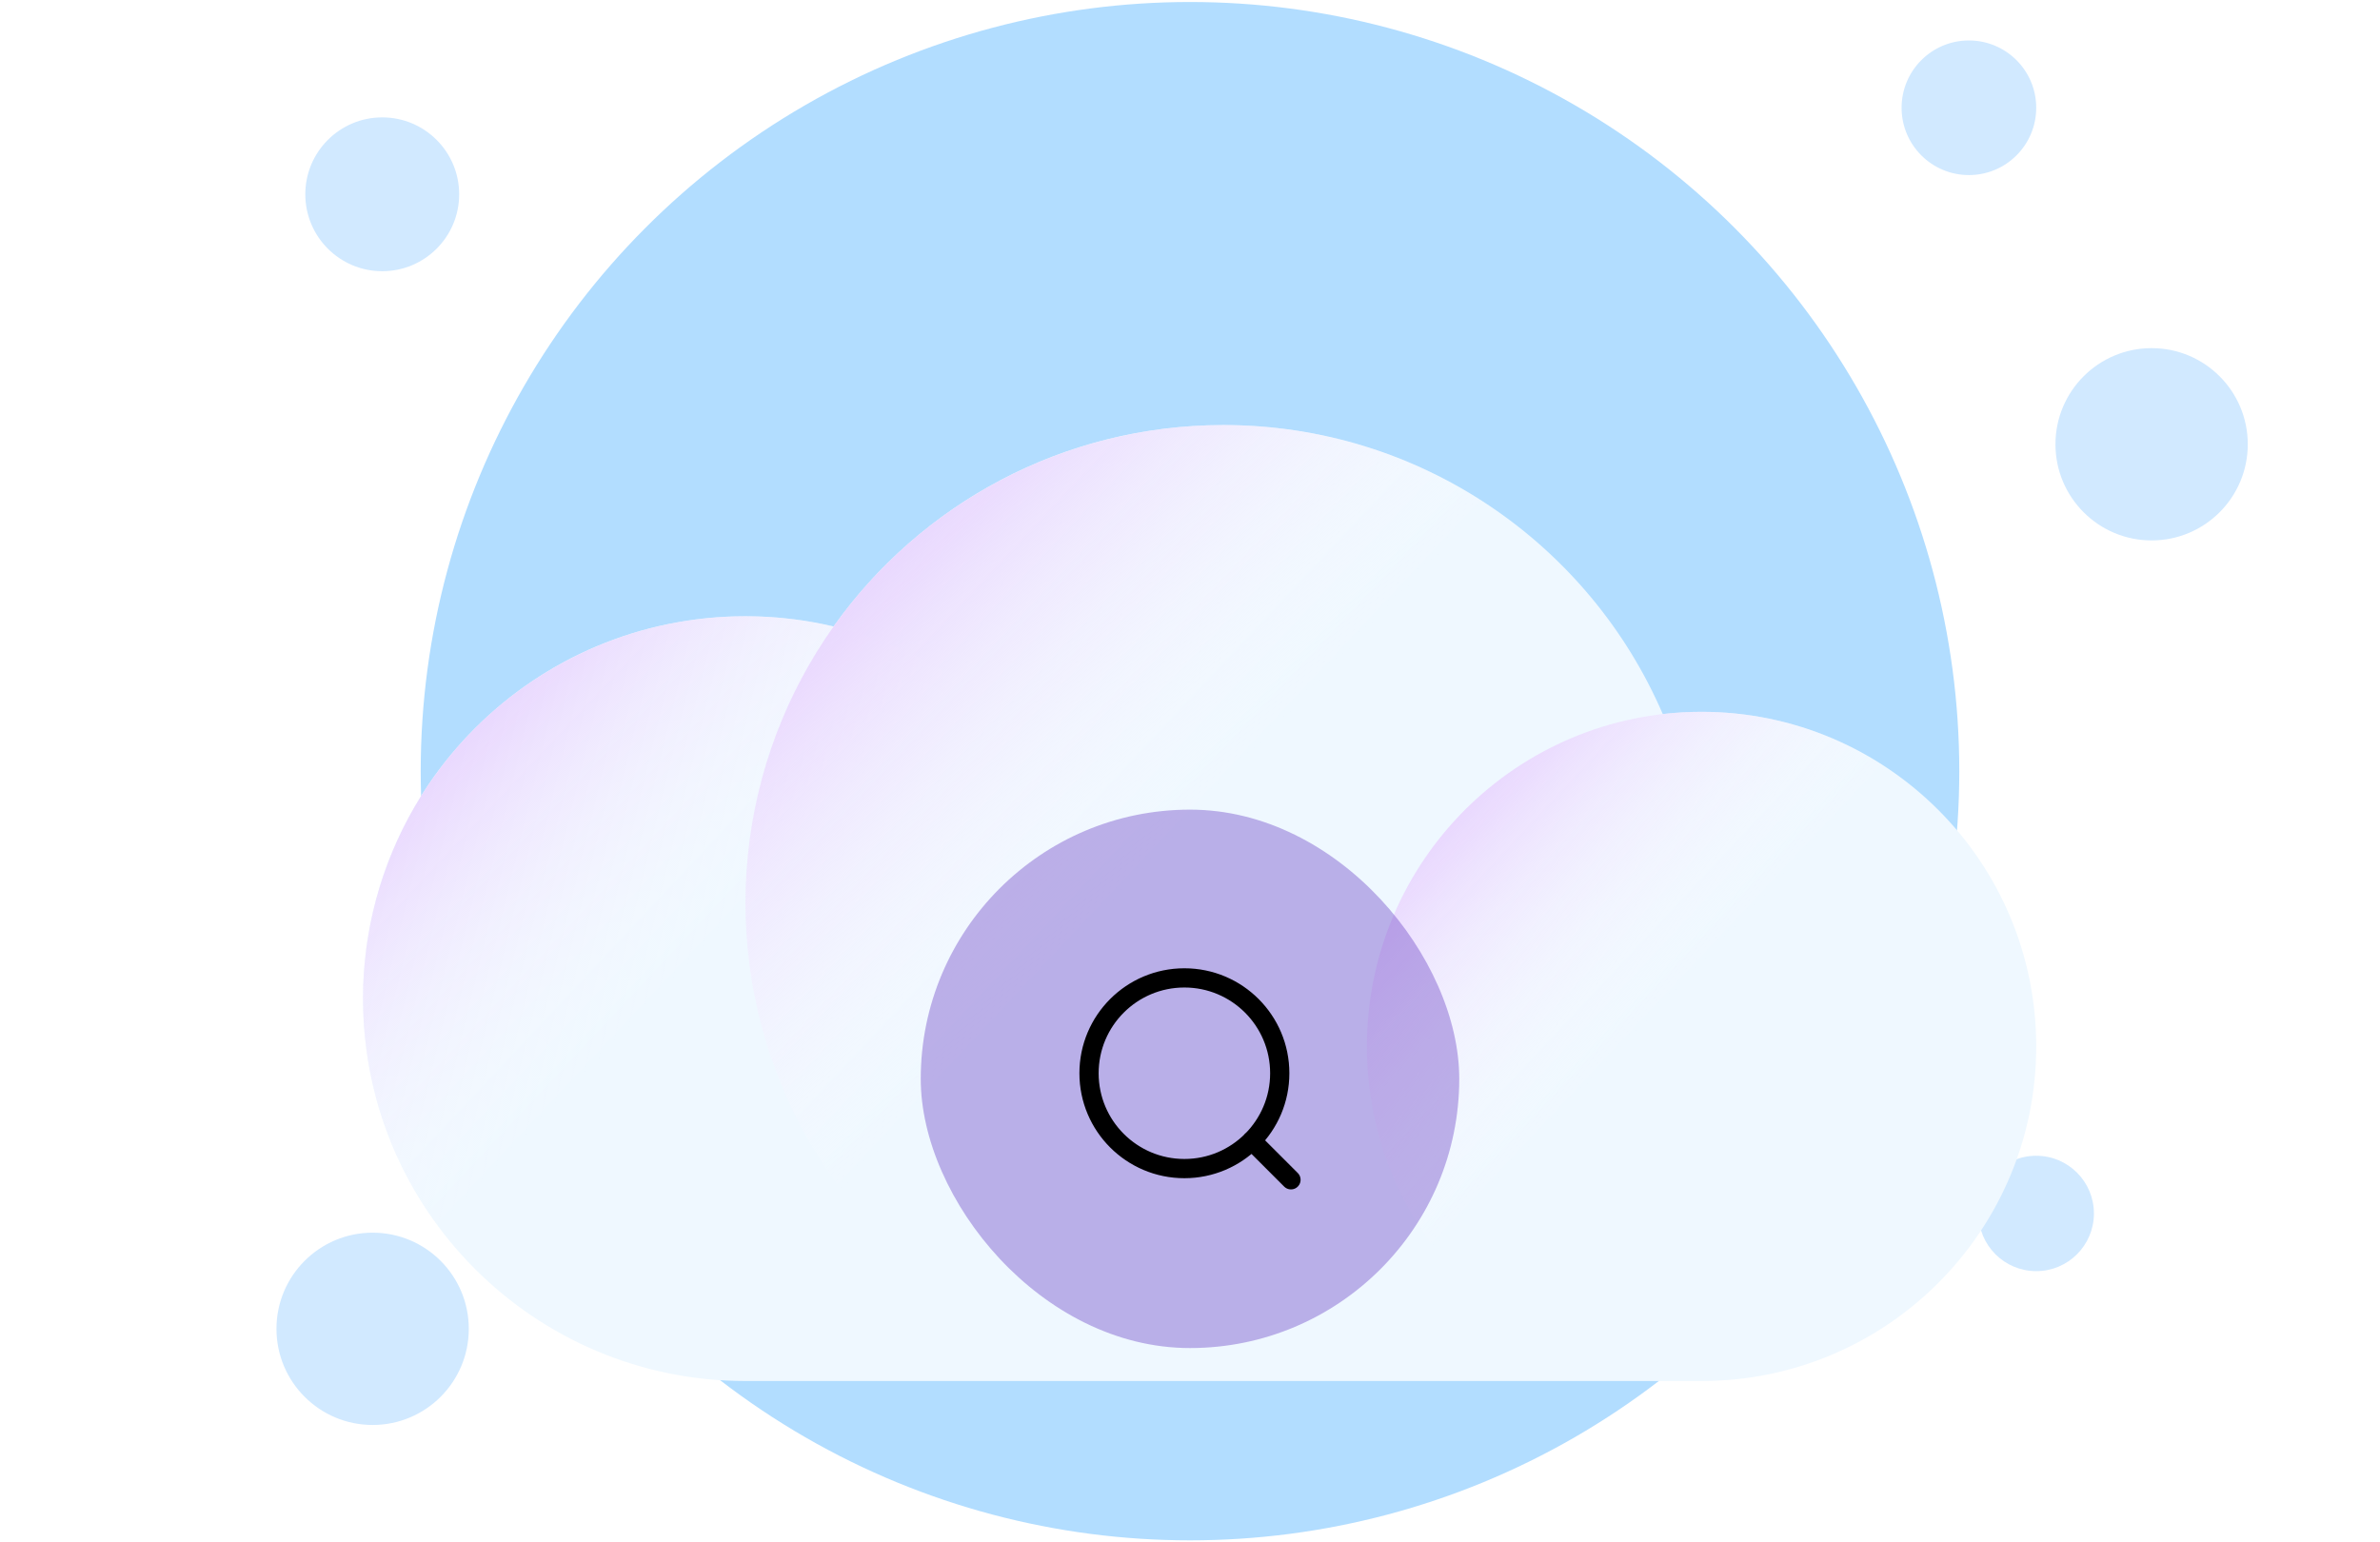 <svg fill="none" height="350" viewBox="0 0 540 350" width="540" xmlns="http://www.w3.org/2000/svg" xmlns:xlink="http://www.w3.org/1999/xlink"><filter id="a" color-interpolation-filters="sRGB" filterUnits="userSpaceOnUse" height="304.208" width="466.909" x="38.727" y="35.364"><feFlood flood-opacity="0" result="BackgroundImageFix"/><feColorMatrix in="SourceAlpha" result="hardAlpha" type="matrix" values="0 0 0 0 0 0 0 0 0 0 0 0 0 0 0 0 0 0 127 0"/><feMorphology in="SourceAlpha" operator="erode" radius="8.727" result="effect1_dropShadow_56_826"/><feOffset dy="17.454"/><feGaussianBlur stdDeviation="8.727"/><feColorMatrix type="matrix" values="0 0 0 0 0.063 0 0 0 0 0.094 0 0 0 0 0.157 0 0 0 0.03 0"/><feBlend in2="BackgroundImageFix" mode="normal" result="effect1_dropShadow_56_826"/><feColorMatrix in="SourceAlpha" result="hardAlpha" type="matrix" values="0 0 0 0 0 0 0 0 0 0 0 0 0 0 0 0 0 0 127 0"/><feMorphology in="SourceAlpha" operator="erode" radius="8.727" result="effect2_dropShadow_56_826"/><feOffset dy="43.636"/><feGaussianBlur stdDeviation="26.182"/><feColorMatrix type="matrix" values="0 0 0 0 0.063 0 0 0 0 0.094 0 0 0 0 0.157 0 0 0 0.08 0"/><feBlend in2="effect1_dropShadow_56_826" mode="normal" result="effect2_dropShadow_56_826"/><feBlend in="SourceGraphic" in2="effect2_dropShadow_56_826" mode="normal" result="shape"/></filter><filter id="b" color-interpolation-filters="sRGB" filterUnits="userSpaceOnUse" height="157.091" width="157.091" x="191.455" y="166.273"><feFlood flood-opacity="0" result="BackgroundImageFix"/><feGaussianBlur in="BackgroundImageFix" stdDeviation="8.727"/><feComposite in2="SourceAlpha" operator="in" result="effect1_backgroundBlur_56_826"/><feBlend in="SourceGraphic" in2="effect1_backgroundBlur_56_826" mode="normal" result="shape"/></filter><linearGradient id="c"><stop offset="0" stop-color="#e9d7fe"/><stop offset=".351" stop-color="#fff" stop-opacity="0"/></linearGradient><linearGradient id="d" gradientUnits="userSpaceOnUse" x1="102.507" x2="255.912" xlink:href="#c" y1="108.192" y2="252.299"/><linearGradient id="e" gradientUnits="userSpaceOnUse" x1="194.318" x2="386.073" xlink:href="#c" y1="72.165" y2="252.299"/><linearGradient id="f" gradientUnits="userSpaceOnUse" x1="327.771" x2="462" xlink:href="#c" y1="126.205" y2="252.299"/><circle cx="270" cy="175" fill="#b2ddff" r="174.545"/><g fill="#d1e9ff"><circle cx="86.727" cy="44.091" r="17.454"/><circle cx="462" cy="275.364" r="13.091"/><circle cx="84.546" cy="301.545" r="21.818"/><circle cx="488.182" cy="100.818" r="21.818"/><circle cx="446.727" cy="24.455" r="15.273"/></g><g filter="url(#a)"><path clip-rule="evenodd" d="m277.605 35.364c-36.515 0-68.816 18.044-88.473 45.702-6.419-1.514-13.113-2.315-19.994-2.315-47.924 0-86.775 38.85-86.775 86.774s38.85 86.774 86.775 86.774h.073 216.742.119c41.934 0 75.928-33.994 75.928-75.927 0-41.934-33.994-75.928-75.928-75.928-2.978 0-5.916.172-8.805.505-16.622-38.578-54.988-65.585-99.662-65.585z" fill="#eff8ff" fill-rule="evenodd"/><circle cx="169.138" cy="165.525" fill="url(#d)" r="86.774"/><circle cx="277.605" cy="143.831" fill="url(#e)" r="108.468"/><circle cx="386.073" cy="176.372" fill="url(#f)" r="75.927"/></g><g filter="url(#b)"><rect fill="#6941c6" fill-opacity=".4" height="122.182" rx="61.091" width="122.182" x="208.909" y="183.727"/><path d="m292.909 267.727-8.909-8.909m6.364-15.272c0 11.949-9.687 21.636-21.637 21.636-11.949 0-21.636-9.687-21.636-21.636 0-11.95 9.687-21.637 21.636-21.637 11.95 0 21.637 9.687 21.637 21.637z" stroke="#000" stroke-linecap="round" stroke-linejoin="round" stroke-width="4.364"/></g></svg>